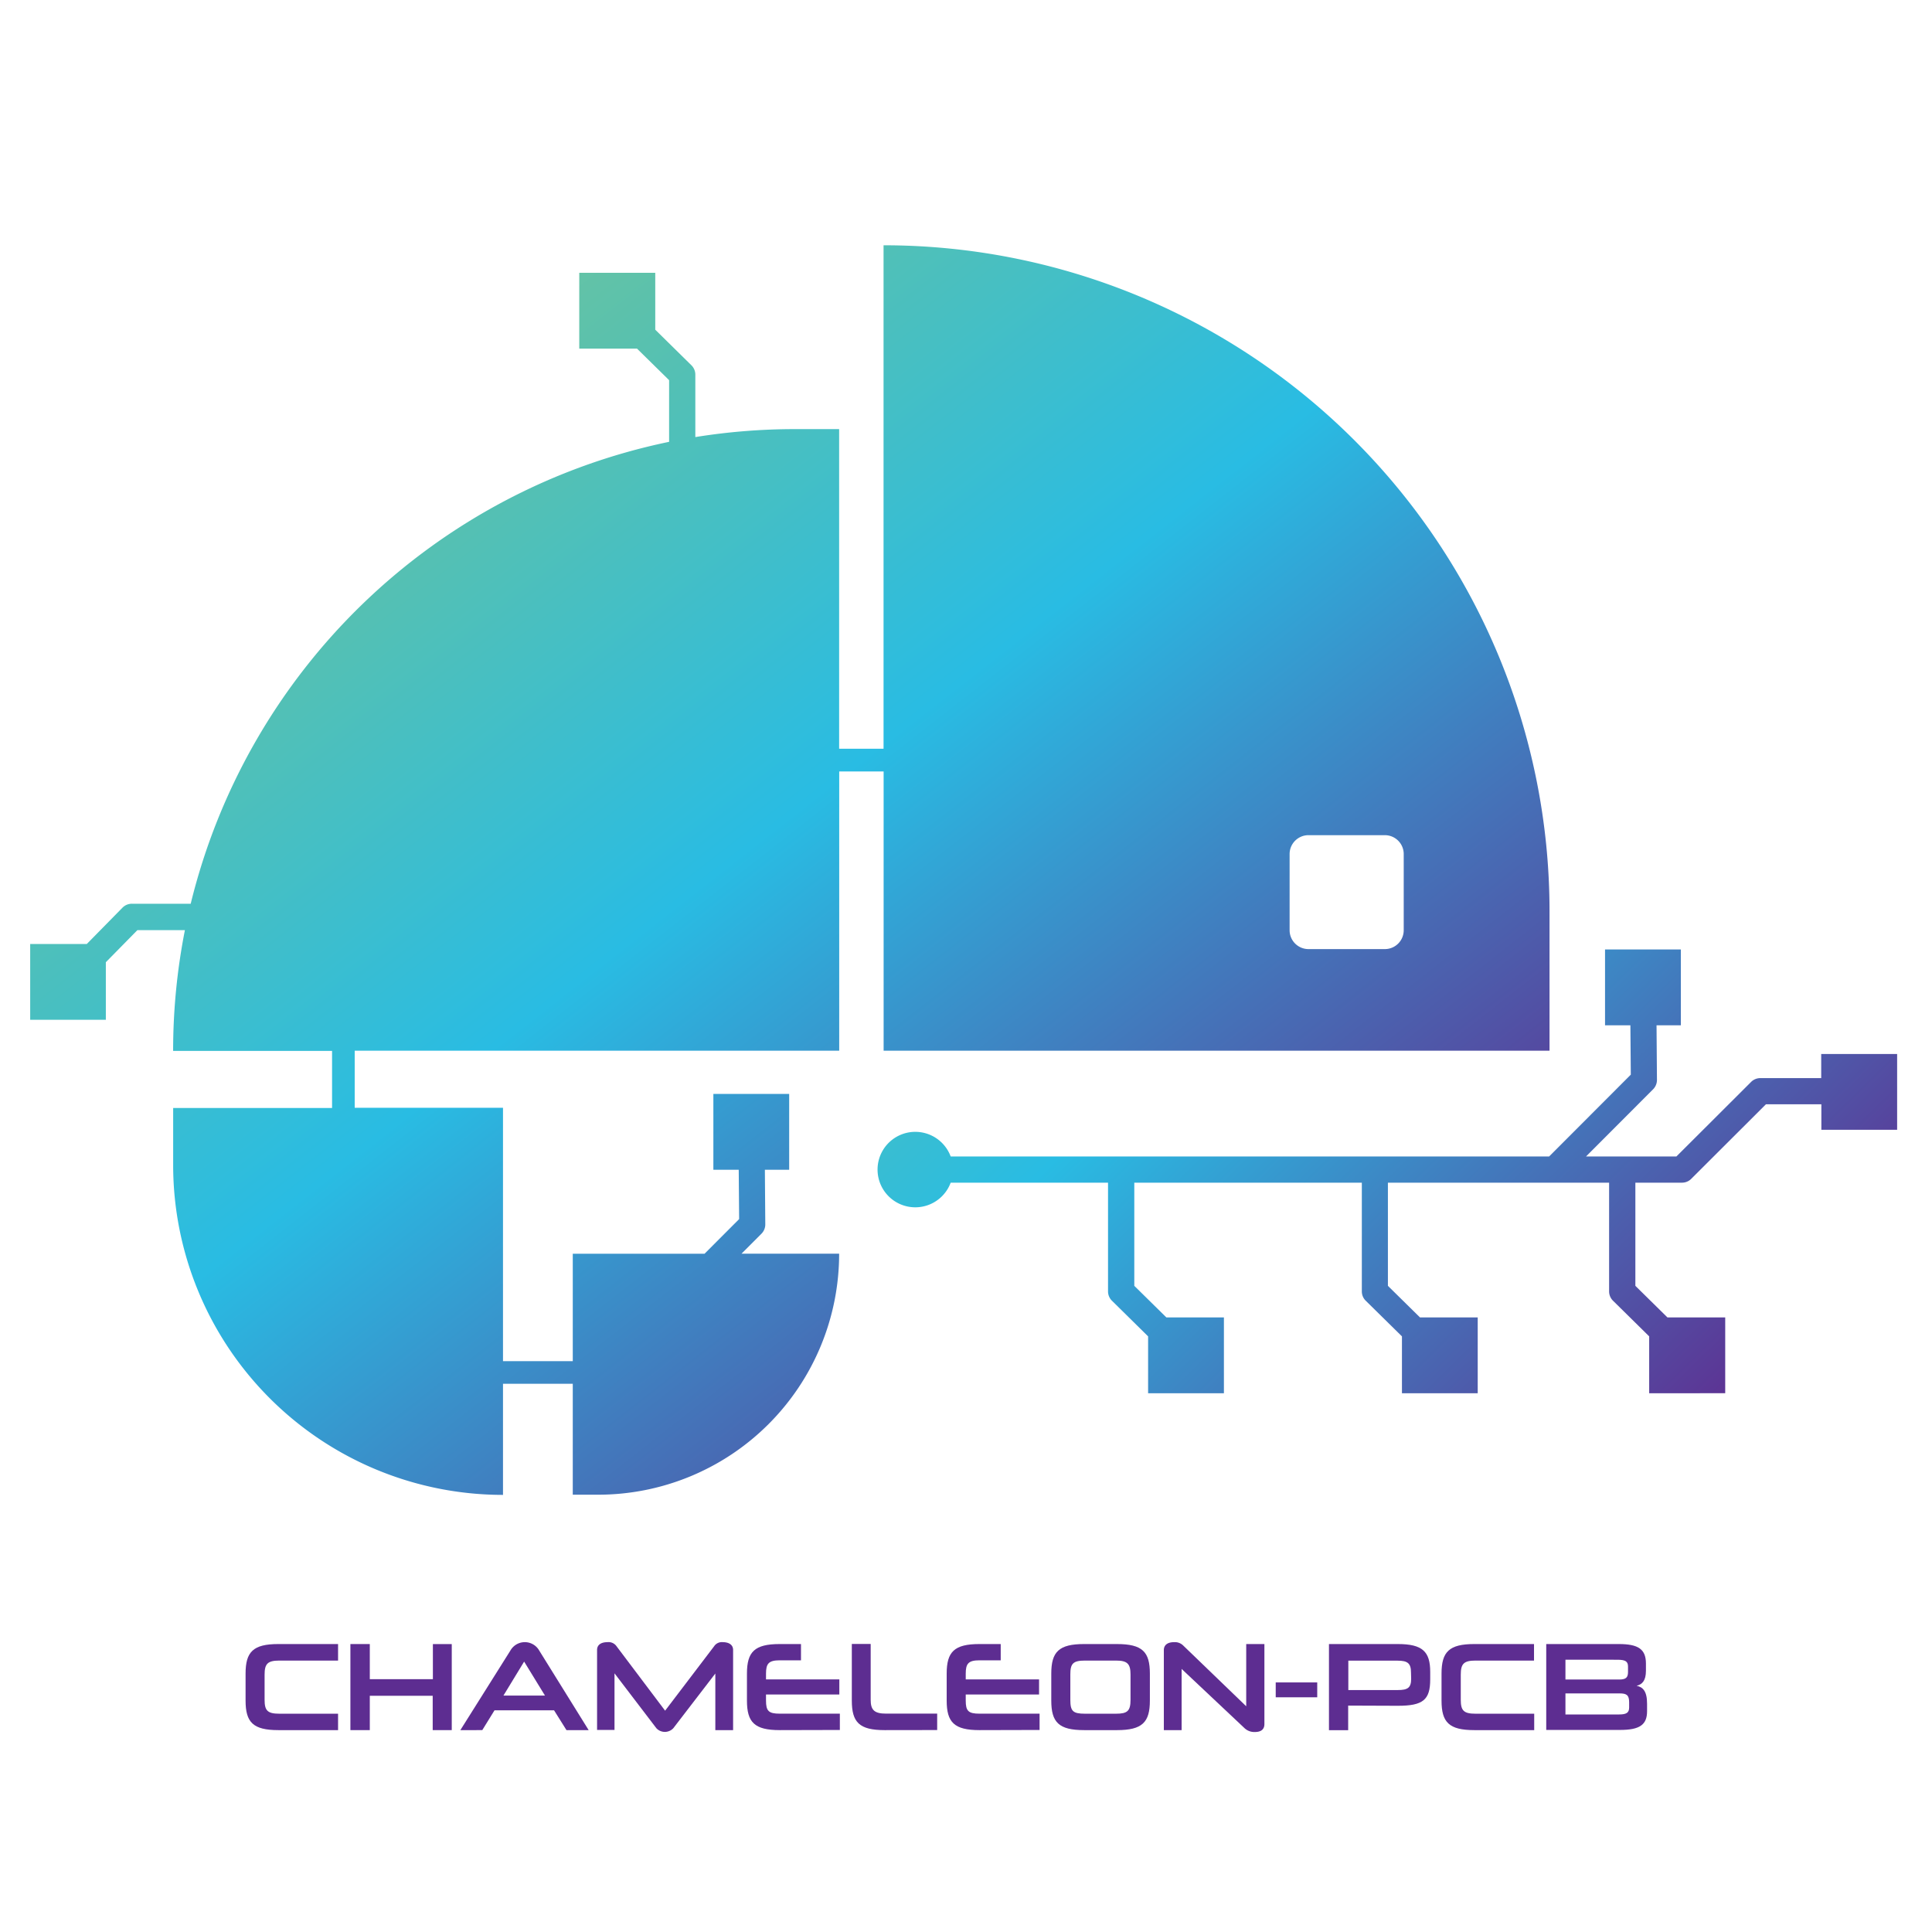 <?xml version="1.0" encoding="UTF-8"?> <svg xmlns="http://www.w3.org/2000/svg" xmlns:xlink="http://www.w3.org/1999/xlink" id="Layer_1" data-name="Layer 1" viewBox="0 0 512 512"><defs><style>.cls-1{fill:#5d2d91;}.cls-2{fill:url(#linear-gradient);}.cls-3{fill:url(#linear-gradient-2);}</style><linearGradient id="linear-gradient" x1="143.16" y1="67.76" x2="454.19" y2="384.94" gradientUnits="userSpaceOnUse"><stop offset="0" stop-color="#aed478"></stop><stop offset="0.36" stop-color="#5bc1ac"></stop><stop offset="0.6" stop-color="#29bce3"></stop><stop offset="1" stop-color="#5f2d90"></stop></linearGradient><linearGradient id="linear-gradient-2" x1="0.36" y1="-31.9" x2="333.04" y2="393.83" xlink:href="#linear-gradient"></linearGradient></defs><path class="cls-1" d="M73.77,458.5c-6.72,0-8.69-2.08-8.69-7.83v-7.15c0-5.76,2-7.83,8.69-7.83H89.59v4.38H74c-3.11,0-3.88.9-3.88,3.71v6.69c0,2.84.77,3.68,3.91,3.68H89.59v4.35Z"></path><path class="cls-1" d="M114.67,458.5v-9.1H98v9.1H92.86V435.69H98V445h16.72v-9.3h5V458.5Z"></path><path class="cls-1" d="M146.83,453.25H131.05l-3.24,5.25H122l13.25-21.07a4.39,4.39,0,0,1,7.66,0L156,458.5h-5.88Zm-13.41-3.91h11l-5.52-9Z"></path><path class="cls-1" d="M189.57,458.5v-15L178.43,458a3.07,3.07,0,0,1-4.48,0l-11.1-14.55v15h-4.62V437.26c0-1.44,1.17-2.07,2.75-2.07a2.57,2.57,0,0,1,2.4,1.07l12.88,17.09,13-17.09a2.45,2.45,0,0,1,2.28-1.07c1.54,0,2.74.63,2.74,2.07V458.5Z"></path><path class="cls-1" d="M206.65,458.5c-6.72,0-8.7-2.08-8.7-7.83v-7.15c0-5.76,2-7.83,8.7-7.83h5.62V440h-5.62c-2.94,0-3.65.87-3.65,3.52v1.54h19.43v4H203v1.61c0,2.74.67,3.47,3.65,3.47h15.92v4.32Z"></path><path class="cls-1" d="M234.43,458.5c-6.72,0-8.69-2.08-8.69-7.83v-15h5v14.78c0,2.64.87,3.68,4.08,3.68h13.54v4.35Z"></path><path class="cls-1" d="M259.58,458.5c-6.72,0-8.7-2.08-8.7-7.83v-7.15c0-5.76,2-7.83,8.7-7.83h5.62V440h-5.62c-2.94,0-3.65.87-3.65,3.52v1.54h19.43v4H255.93v1.61c0,2.74.67,3.47,3.65,3.47H275.5v4.32Z"></path><path class="cls-1" d="M287.3,458.5c-6.72,0-8.7-2.08-8.7-7.83v-7.15c0-5.76,2-7.83,8.7-7.83H296c6.75,0,8.73,2.07,8.73,7.83v7.15c0,5.75-2,7.83-8.73,7.83Zm12.3-14.75c0-2.84-.87-3.68-3.84-3.68h-8.23c-3.21,0-3.88.84-3.88,3.68v6.72c0,3,.67,3.68,3.88,3.68h8.23c3,0,3.84-.7,3.84-3.68Z"></path><path class="cls-1" d="M329.76,457.93l-16.62-15.65V458.5h-4.71V437.3c0-1.44,1.1-2.11,2.7-2.11a3.14,3.14,0,0,1,2.38.84l16.75,16.15V435.69h4.82v21.2c0,1.51-1,2.11-2.54,2.11A3.78,3.78,0,0,1,329.76,457.93Z"></path><path class="cls-1" d="M338.08,449.8v-3.94h11v3.94Z"></path><path class="cls-1" d="M357.28,452v6.52h-5.09V435.69h18.26c6.52,0,8.57,2,8.57,7.36v2c0,5.45-1.91,7-8.57,7Zm16.65-8.73c0-2.48-.87-3.18-3.61-3.18h-13v7.79h13.11c2.67,0,3.54-.63,3.54-3Z"></path><path class="cls-1" d="M390.71,458.5c-6.72,0-8.69-2.08-8.69-7.83v-7.15c0-5.76,2-7.83,8.69-7.83h15.82v4.38H391c-3.11,0-3.88.9-3.88,3.71v6.69c0,2.84.77,3.68,3.91,3.68h15.55v4.35Z"></path><path class="cls-1" d="M409.77,435.69H429c5.18,0,7.19,1.37,7.19,5.18v1.88c0,2.67-1,3.64-2.47,4,1.63.34,2.77,1.37,2.77,4.75v2c0,3.61-2,4.95-7.16,4.95H409.77Zm5.09,4.15v5.25H429.1c1.77,0,2.34-.5,2.34-2v-1.44c0-1.37-.7-1.8-2.84-1.8Zm0,8.93v5.58h14.21c1.9,0,2.67-.43,2.67-1.84v-1.4c0-1.88-.67-2.34-2.51-2.34Z"></path><path class="cls-2" d="M482.64,279.32v6.39H466.52a3.47,3.47,0,0,0-2.45,1l-19.8,19.76H420.32l17.79-17.82a3.52,3.52,0,0,0,1-2.47L439,271.72h6.44v-20.1H425.35v20.1h6.72l.11,13.07-21.65,21.69H251.94a10,10,0,1,0,0,6.94h41.7l0,28.8a3.46,3.46,0,0,0,1,2.45l9.62,9.48v15.07h20.09V349.13H309.1l-8.5-8.37,0-27.34h60.3l0,28.8a3.45,3.45,0,0,0,1,2.45l9.63,9.48v15.07h20.08V349.13h-15.3l-8.5-8.37,0-27.34h58.62l0,28.8a3.46,3.46,0,0,0,1,2.45l9.62,9.48v15.07H457.2V349.13H441.89l-8.5-8.37,0-27.34h12.35a3.44,3.44,0,0,0,2.44-1L468,292.64h14.68v6.77h20.08V279.32Z"></path><path class="cls-3" d="M234.15,65h0V198.42H222.38v-84.7H210.62a165.83,165.83,0,0,0-26.35,2.11l0-16.53a3.5,3.5,0,0,0-1-2.46l-9.62-9.47V72.3H153.51V92.39h15.31l8.5,8.36,0,16.34A164.94,164.94,0,0,0,50.54,239.5l-15.58,0a3.5,3.5,0,0,0-2.46,1L23,250.17H8v20.09H28.05V255l8.36-8.5H49a165.46,165.46,0,0,0-3.12,32H88v15.13H45.89v15.13a87.41,87.41,0,0,0,87.41,87.4V366.72h18.49v29.39h6.72a63.87,63.87,0,0,0,63.87-63.87H196.51l5.3-5.31a3.48,3.48,0,0,0,1-2.46L202.7,310h6.44V289.9H189.05V310h6.72l.11,13.07-9.16,9.18H151.79v28.47H133.3V293.58H94V278.45h128.4v-74h11.77v74H410.64v-37A176.49,176.49,0,0,0,234.15,65ZM372,246.52a5,5,0,0,1-5,5H346.76a5,5,0,0,1-5-5V226.33a5,5,0,0,1,5-5H367a5,5,0,0,1,5,5Z"></path></svg> 
